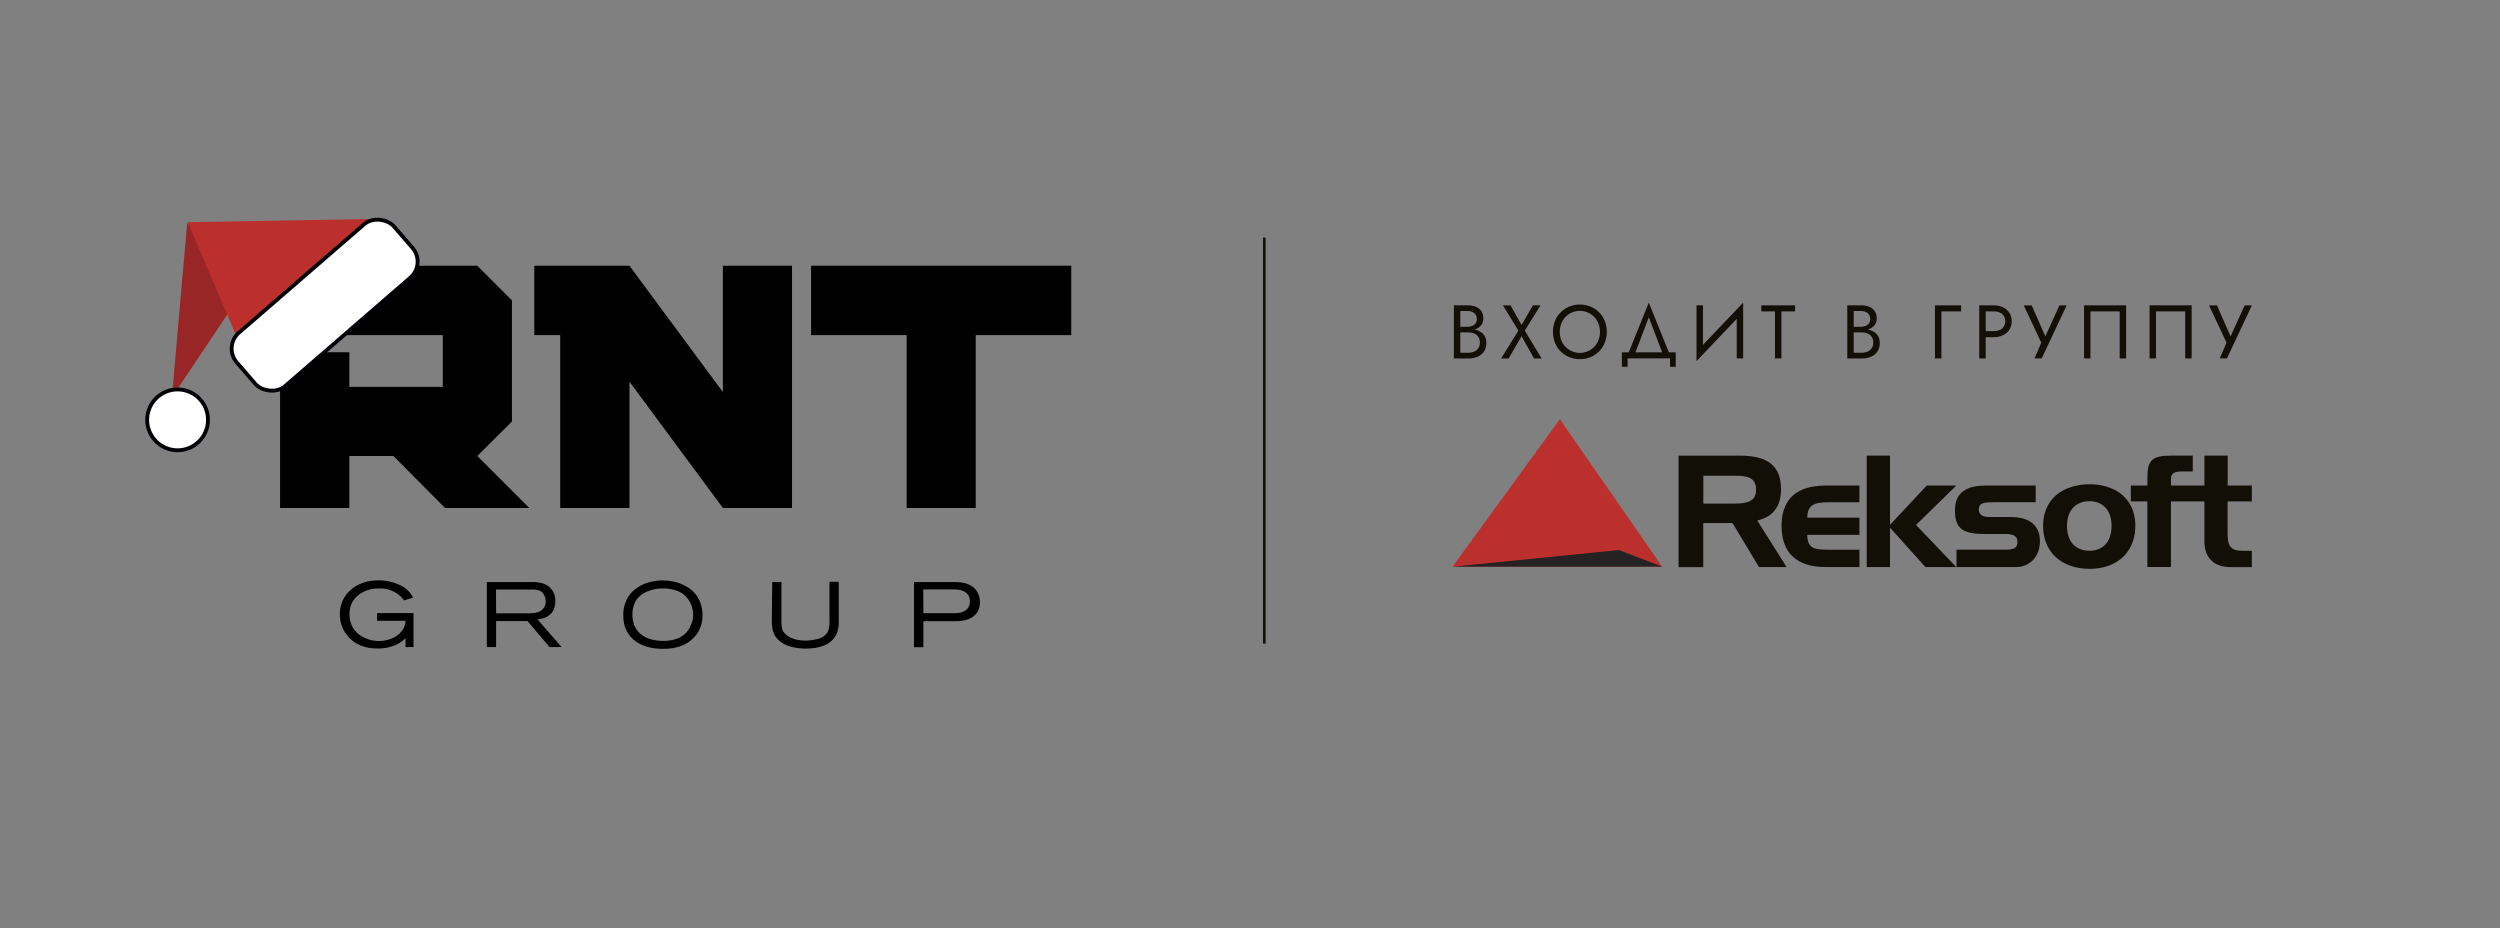 <svg id="Слой_1" data-name="Слой 1" xmlns="http://www.w3.org/2000/svg" width="685.06mm" height="254.35mm" viewBox="0 0 1941.9 721">
  <rect x="0" y="0" width="1941.9" height="721" fill="#808080" stroke="none"/>
  <title>Лого_RNT_Reksoft</title>
  <polygon points="145.36 173.19 133.51 308.59 193.55 219.01 145.36 173.19" style="fill: #992626"/>
  <path d="M321.25,502.61H315v-6.9a24.37,24.37,0,0,1-8.7,5.7,34.11,34.11,0,0,1-13.4,2.3c-8.7,0-15.7-2.6-21-7.7a25.61,25.61,0,0,1-7.9-18.8,24.35,24.35,0,0,1,8.2-18.8c5.6-5,12.8-7.6,22-7.6a37.43,37.43,0,0,1,15.8,3.4,20.7,20.7,0,0,1,10.8,10l-7,2.2a20.75,20.75,0,0,0-7.5-6.6,22.67,22.67,0,0,0-11.7-2.7,25,25,0,0,0-16.4,5.3,17.86,17.86,0,0,0-6.7,14.6c0,6.5,2.3,11.6,6.7,15.3a25.64,25.64,0,0,0,16.1,5.6,26.86,26.86,0,0,0,10.8-2.3,17.9,17.9,0,0,0,8-6.9,18.88,18.88,0,0,0,2-6.5h-22.2v-6h28.3v26.4Z"/>
  <path d="M436.25,502.61h-9.4l-17.1-20.2h-24.4v20.2h-7.2v-50.5h34.5a30.63,30.63,0,0,1,8,.8,13.8,13.8,0,0,1,10.7,14c0,6.4-2.7,10.7-8.2,12.9a32.76,32.76,0,0,1-5.6,1.4Zm-50.9-26.2h25c1.7,0,3.2-.1,4.3-.2a18.65,18.65,0,0,0,3.9-1,7.53,7.53,0,0,0,3.5-2.6,8,8,0,0,0,1.8-5.6,9.22,9.22,0,0,0-1.3-4.9,6.83,6.83,0,0,0-3.7-3.4,15.75,15.75,0,0,0-5.7-.8h-27.9Z"/>
  <path d="M545.65,478a24.13,24.13,0,0,1-8.1,18.6c-5.4,4.9-12.8,7.4-22.4,7.4s-17.1-2.3-22.7-6.9-8.3-11-8.3-19.2a26.36,26.36,0,0,1,2.5-11.8,22.52,22.52,0,0,1,6.8-8.5,30.33,30.33,0,0,1,9.8-5,39,39,0,0,1,22.7-.1,29.84,29.84,0,0,1,9.8,4.8,21.9,21.9,0,0,1,7.2,8.5A27.17,27.17,0,0,1,545.65,478Zm-7.3-.7a19,19,0,0,0-1.3-7.1,20,20,0,0,0-3.9-6.4,16.91,16.91,0,0,0-7.4-4.9,30.6,30.6,0,0,0-11.2-1.8,30,30,0,0,0-8.9,1.3,25.41,25.41,0,0,0-7.4,3.6,15.4,15.4,0,0,0-5.2,6.4,21,21,0,0,0-1.8,9.2c0,6.2,2.1,11.2,6.3,14.8s10.1,5.4,17.5,5.4a30.19,30.19,0,0,0,10.8-1.7,18.4,18.4,0,0,0,7.2-4.7,20.87,20.87,0,0,0,3.8-6.4A16.54,16.54,0,0,0,538.35,477.31Z"/>
  <path d="M599.85,452.11H607v30.8a27,27,0,0,0,.4,4.9,7.92,7.92,0,0,0,1.5,3.4,12.88,12.88,0,0,0,1.6,1.7c.5.4,1.1.9,1.7,1.3,3.6,2.3,8.2,3.4,13.7,3.4.9,0,1.9-.1,3-.2a34.33,34.33,0,0,0,4.9-.8,13.31,13.31,0,0,0,5.7-2.2,9.46,9.46,0,0,0,3.7-4.2,18.51,18.51,0,0,0,1.1-7.4v-30.9h7.2v30.5a22.31,22.31,0,0,1-1.5,9.5c-3.3,7.9-11.5,11.9-24.6,11.9-1.1,0-2.3-.1-3.5-.2a27.55,27.55,0,0,1-4.9-.7,26.68,26.68,0,0,1-5.7-1.6,27.77,27.77,0,0,1-5.3-3,17.29,17.29,0,0,1-4.3-5c-1.5-2.7-2.2-6.5-2.2-11.5Z"/>
  <path d="M709.95,502.61v-50.5h31.7c8.1,0,13.7,2.3,16.9,6.8a15.84,15.84,0,0,1,2.6,8.7c0,4.9-1.7,8.7-5.3,11.4a15.82,15.82,0,0,1-4.7,2.3,39.27,39.27,0,0,1-4.4,1c-1.2.1-3,.2-5.2.2h-24.3v20.2h-7.3Zm7.3-26.3h23.3c1.6,0,3-.1,4.1-.2a12.14,12.14,0,0,0,3.6-1,8.8,8.8,0,0,0,3.3-2.4,8.3,8.3,0,0,0,1.8-5.7,8,8,0,0,0-5.5-8,12.56,12.56,0,0,0-3.8-1c-1-.1-2.5-.2-4.3-.2h-22.6Z"/>
  <path d="M345.75,394.61l-40.2-40.4h-34.2v40.4h-53.8v-121h53.8v26.9h72.6v-40.2H197.45v-53.9h173.3l26.9,26.9v94.1l-26.9,26.8,40.4,40.4Z"/>
  <path d="M561.55,394.61l-72.6-98.1v98.1h-53.8V260.31H415v-53.9h73.9l72.6,98.1v-98.1h53.7v188.2Z"/>
  <path d="M704.25,394.61V260.31H630v-53.9h202.1v53.9h-74.2v134.3Z"/>
  <g>
    <path d="M1399.87,380.38c-10.61,4.59-16,14.07-16,28v.24c.06,20.93,11.75,31.84,34.29,31.84h26.18V427h-23.91c-11.63,0-16.34-1-16.64-11.51h40.55V402.09h-40.55c.3-10,5.31-11.93,16.93-11.93h23.61v-13h-26.18c-7.27,0-13.36,1.13-18.25,3.22" style="fill: #120f07"/>
    <path d="M1365,404.29c12-2.68,18.31-10.67,18.43-23.91V380c0-18-10.14-26.06-31.78-26.06h-47.82v86.58h19.2V406.32h22.72l1.43,2.33,19.14,31.84h21.47l-20.09-31.84Zm-18-13.12h-23.91V369.53H1347c11.09,0,16.93,1.61,17.05,10.85v.12c-.06,8.53-5.9,10.67-17.05,10.67" style="fill: #120f07"/>
    <polygon points="1488.3 407.75 1516.27 380.38 1519.55 377.16 1496.65 377.16 1493.61 380.38 1468.09 407.69 1468.09 380.38 1468.09 353.91 1450.02 353.91 1450.02 380.38 1450.02 408.65 1450.02 440.49 1468.09 440.49 1468.09 409.84 1495.58 440.49 1519.55 440.49 1489.14 408.65 1488.3 407.75" style="fill: #120f07"/>
    <path d="M1561.82,401.61H1545.9c-5.84,0-8.83-1.67-8.83-5.78,0-5.43,4.35-5.72,12.4-5.72h31.78V377.16h-38.7c-6.74,0-12,1-15.8,3.22-5.55,3.1-8.23,8.41-8.23,16.16,0,5.49,1,9.36,3,12.16,3.46,4.77,10.14,6.08,20.69,6.08h15.26c6.8,0,9.6,1.73,9.6,6.2,0,4.71-2.8,6-9.6,6h-37.74v13.48h46.39c10.32,0,18.43-8,18.43-20,0-4.89-1.25-8.88-3.7-11.87-3.64-4.59-10.08-7-19-7" style="fill: #120f07"/>
    <path d="M1642.32,380.38a42.09,42.09,0,0,0-19.08-4.17,43.83,43.83,0,0,0-19.56,4.17c-10.61,5.19-16.64,15.15-16.64,28v.24c.06,19.86,13.83,33.21,36.19,33.21,21.7,0,35.3-13.42,35.42-33.21v-.24c0-12.88-6-22.84-16.34-28M1623,427.79c-10.49,0-17.35-6.74-17.41-19.2v-.24c0-12,6.86-19,17.41-19,10.38,0,17.17,7,17.17,19v.24c-.06,12.52-6.86,19.2-17.17,19.2" style="fill: #120f07"/>
    <polygon points="1291.11 440.19 1128.27 440.19 1211.63 325.64 1291.11 440.19" style="fill: #bb302c"/>
    <polygon points="1128.44 440.19 1257.42 427.25 1291.29 440.19 1128.44 440.19" style="fill: #252223"/>
    <path d="M1730.39,377.16V353.91h-18.07v23.26h-26V372c0-4.41,2.74-5.78,8.59-5.78h8.35V353.91h-16.93c-14.61,0-18.31,3.64-18.31,16.82v6.44h-12.88v12.28H1668v51h18.31v-51h26v31.07c0,13,7.57,20,20.45,20h16.4V427.85h-7.33c-9.06,0-11.51-3.82-11.51-12.94V389.45h18.84V377.16Z" style="fill: #120f07"/>
  </g>
  <g>
    <path d="M1133.25,253.84h6.66a9.34,9.34,0,0,0,3.71-.71,5.91,5.91,0,0,0,2.59-2.06,5.64,5.64,0,0,0,.94-3.3,5.48,5.48,0,0,0-2.06-4.57,8.14,8.14,0,0,0-5.19-1.62h-5.6V274h6.19a11,11,0,0,0,4.68-.94,7.41,7.41,0,0,0,3.18-2.71,7.72,7.72,0,0,0,1.15-4.3,8.27,8.27,0,0,0-.65-3.36,6.66,6.66,0,0,0-1.86-2.48,8.12,8.12,0,0,0-2.86-1.5,12.57,12.57,0,0,0-3.65-.5h-7.25v-2.77h7.25a22.34,22.34,0,0,1,5.54.65,13.72,13.72,0,0,1,4.45,2,9.16,9.16,0,0,1,3,3.39,10.56,10.56,0,0,1,1.06,4.89,11.58,11.58,0,0,1-1.86,6.75,11.24,11.24,0,0,1-5,4,18.32,18.32,0,0,1-7.16,1.33h-11.2V237.17h10.61a17,17,0,0,1,6.45,1.12,9.21,9.21,0,0,1,4.27,3.39,10.16,10.16,0,0,1,1.53,5.8,8.06,8.06,0,0,1-1.53,4.95,9.38,9.38,0,0,1-4.27,3.12,17.84,17.84,0,0,1-6.45,1.06h-6.66Z" style="fill: #120f07"/>
    <path d="M1196.6,237.17l-12.2,19.62,13.08,21.63h-5.89l-9.72-17.26-10,17.26H1166l13.43-21.62-12-19.62h5.89l8.6,15.26,8.78-15.26Z" style="fill: #120f07"/>
    <path d="M1207.82,249.39a20.23,20.23,0,0,1,4.39-6.72,20.5,20.5,0,0,1,6.66-4.48,22.18,22.18,0,0,1,16.65,0,20.6,20.6,0,0,1,6.63,4.48,20.23,20.23,0,0,1,4.39,6.72,23.28,23.28,0,0,1,0,16.76,20.14,20.14,0,0,1-4.39,6.75,20.57,20.57,0,0,1-6.63,4.48,22.18,22.18,0,0,1-16.65,0,20.47,20.47,0,0,1-6.66-4.48,20.14,20.14,0,0,1-4.39-6.75,23.29,23.29,0,0,1,0-16.76Zm5.78,16.71a15.51,15.51,0,0,0,27.16,0,18,18,0,0,0,0-16.62,15.53,15.53,0,0,0-27.16,0,18,18,0,0,0,0,16.62Z" style="fill: #120f07"/>
    <path d="M1264.24,278.41v6.48h-4.42V273.7h41.83v11.2h-4.42v-6.48Zm5-1.77h-5.3l16.79-41.54,16.79,41.54h-5.3l-11.49-30.17Z" style="fill: #120f07"/>
    <path d="M1317.8,280.47l.29-7.66L1354,235.1l-.29,7.66Zm5-6.48-5,6.48V237.17h5Zm31.23,4.42h-5V241.59l5-6.48Z" style="fill: #120f07"/>
    <path d="M1368.12,237.17h26.22v4.71h-10.61v36.53h-5V241.88h-10.61Z" style="fill: #120f07"/>
    <path d="M1438.83,253.84h6.66a9.34,9.34,0,0,0,3.71-.71,5.91,5.91,0,0,0,2.59-2.06,5.64,5.64,0,0,0,.94-3.3,5.48,5.48,0,0,0-2.06-4.57,8.14,8.14,0,0,0-5.19-1.62h-5.6V274h6.19a11,11,0,0,0,4.68-.94,7.41,7.41,0,0,0,3.18-2.71,7.72,7.72,0,0,0,1.15-4.3,8.27,8.27,0,0,0-.65-3.36,6.66,6.66,0,0,0-1.86-2.48,8.12,8.12,0,0,0-2.86-1.5,12.57,12.57,0,0,0-3.65-.5h-7.25v-2.77h7.25a22.34,22.34,0,0,1,5.54.65,13.72,13.72,0,0,1,4.45,2,9.16,9.16,0,0,1,3,3.39,10.56,10.56,0,0,1,1.06,4.89,11.58,11.58,0,0,1-1.86,6.75,11.24,11.24,0,0,1-5,4,18.32,18.32,0,0,1-7.16,1.33h-11.2V237.17h10.61a17,17,0,0,1,6.45,1.12,9.21,9.21,0,0,1,4.27,3.39,10.16,10.16,0,0,1,1.53,5.8,8.06,8.06,0,0,1-1.53,4.95,9.38,9.38,0,0,1-4.27,3.12,17.84,17.84,0,0,1-6.45,1.06h-6.66Z" style="fill: #120f07"/>
    <path d="M1523.33,237.17v4.71H1508v36.53h-5V237.17Z" style="fill: #120f07"/>
    <path d="M1542.42,237.17v41.25h-5V237.17Zm-2.24,0h8.43a16.44,16.44,0,0,1,7.16,1.5,12.23,12.23,0,0,1,5,4.27,12.61,12.61,0,0,1,0,13.17,12.15,12.15,0,0,1-5,4.3,16.44,16.44,0,0,1-7.16,1.5h-8.43V257.2h8.43a10.32,10.32,0,0,0,6.51-1.94,7.81,7.81,0,0,0,0-11.46,10.43,10.43,0,0,0-6.51-1.92h-8.43Z" style="fill: #120f07"/>
    <path d="M1585.9,278.41h-5.6l5.3-12.2-13.61-29h6.19l12.14,27.69-3.12-.24,12.49-27.46h5.6Z" style="fill: #120f07"/>
    <path d="M1623.79,241.88v36.53h-5V237.17h32.7v41.25h-5V241.88Z" style="fill: #120f07"/>
    <path d="M1674.7,241.88v36.53h-5V237.17h32.7v41.25h-5V241.88Z" style="fill: #120f07"/>
    <path d="M1729.79,278.41h-5.6l5.3-12.2-13.61-29h6.19l12.14,27.69-3.12-.24,12.49-27.46h5.6Z" style="fill: #120f07"/>
  </g>
  <line x1="982.07" y1="499.98" x2="982.07" y2="184.5" style="fill: none;stroke: #120f07;stroke-miterlimit: 10;stroke-width: 2px"/>
  <polygon points="296.37 169.94 185.62 265.83 145.88 172.57 296.37 169.94" style="fill: #bb302c"/>
  <rect x="171.45" y="209.63" width="161.42" height="54.84" rx="16.41" ry="16.41" transform="translate(-93.64 222.91) rotate(-40.89)" style="fill: #fff;stroke: #000105;stroke-miterlimit: 10;stroke-width: 3px"/>
  <circle cx="137.92" cy="326.13" r="23.63" style="fill: #fff;stroke: #000105;stroke-miterlimit: 10;stroke-width: 3px"/>
</svg>

